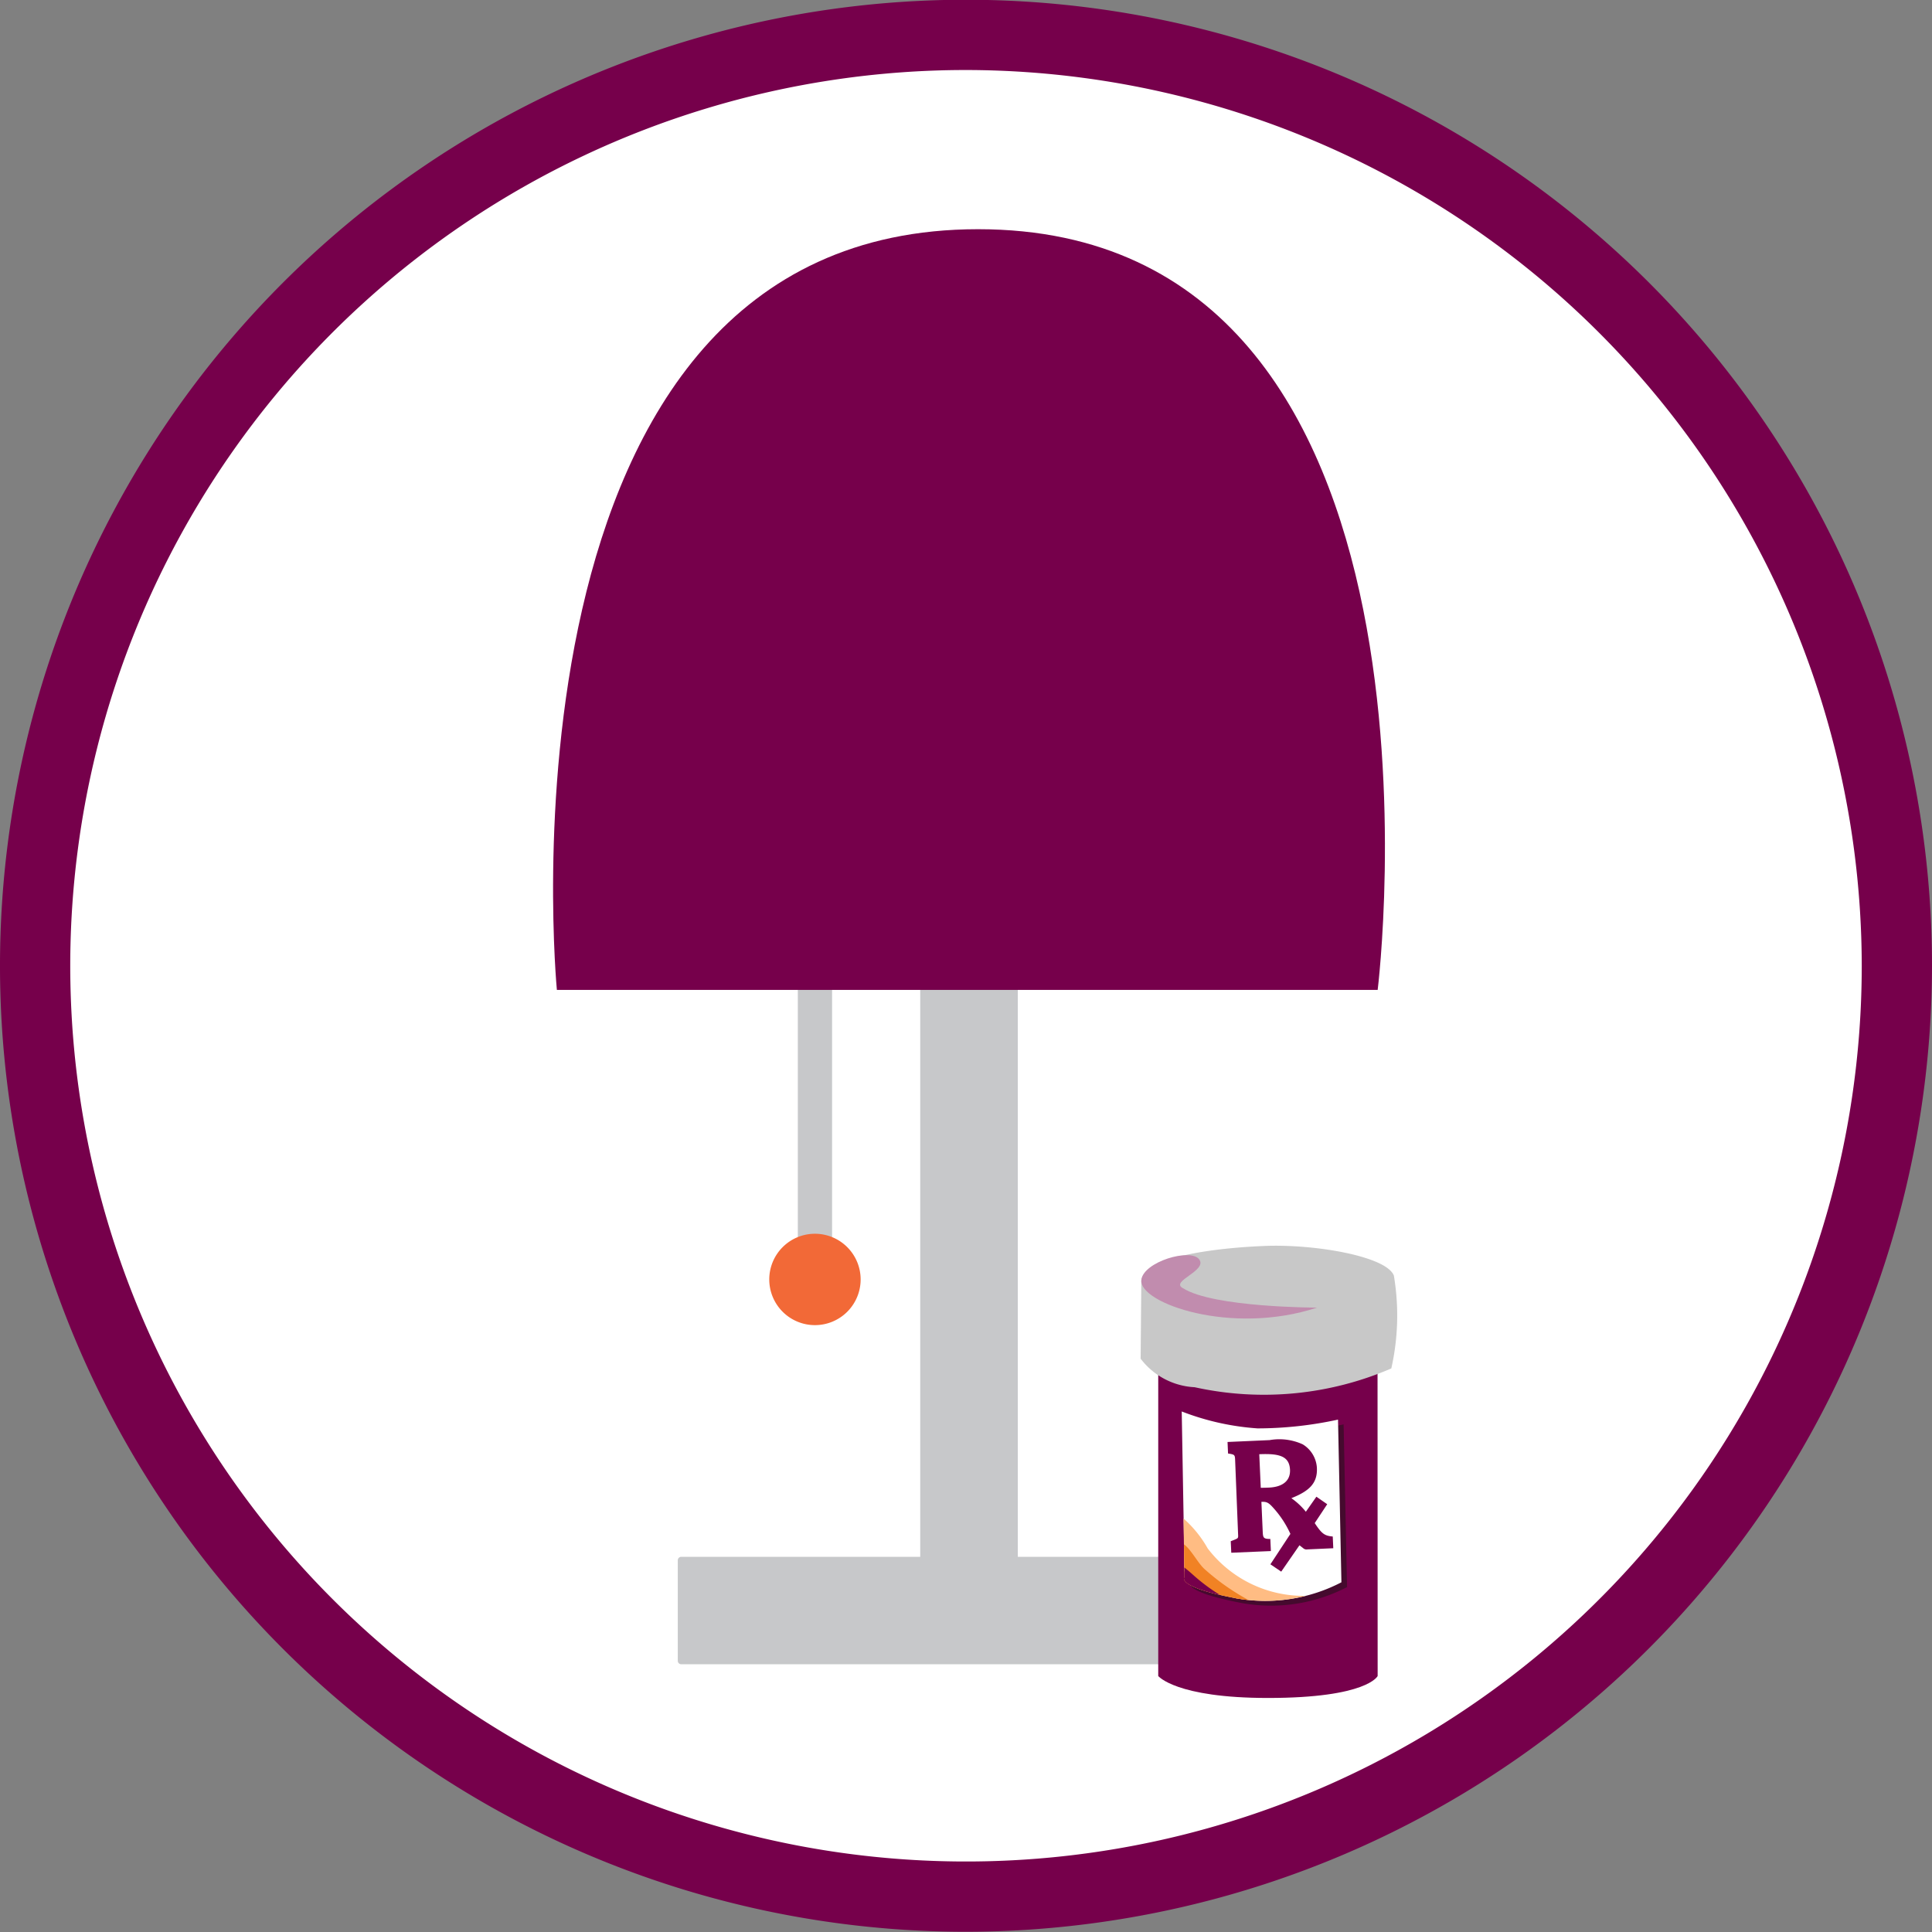 <svg id="keep-in-sight-NVAF" xmlns="http://www.w3.org/2000/svg" xmlns:xlink="http://www.w3.org/1999/xlink" width="88" height="88" viewBox="0 0 88 88">
  <rect x="0" y="0" width="88" height="88" fill="#808080" stroke="none"/>
  <defs>
    <clipPath id="clip-path">
      <rect id="Rectangle_638" data-name="Rectangle 638" width="88" height="88" fill="none"/>
    </clipPath>
  </defs>
  <g id="Group_2548" data-name="Group 2548" clip-path="url(#clip-path)">
    <path id="Path_2612" data-name="Path 2612" d="M85.818,43.626A42.191,42.191,0,1,1,43.626,1.435,42.191,42.191,0,0,1,85.818,43.626" transform="translate(0.369 0.368)" fill="#fff"/>
    <path id="Path_2613" data-name="Path 2613" d="M44,87.99a44,44,0,1,1,44-44,44.045,44.045,0,0,1-44,44m0-84.8A40.8,40.8,0,1,0,84.8,44,40.851,40.851,0,0,0,44,3.19" transform="translate(0 -0.001)" fill="#76004b"/>
    <path id="Path_2614" data-name="Path 2614" d="M50.933,61.307H24.718a.158.158,0,0,1-.158-.158V56.571a.158.158,0,0,1,.158-.158H50.933a.158.158,0,0,1,.158.158v4.577a.158.158,0,0,1-.158.158" transform="translate(6.312 14.498)" fill="#c7c8ca"/>
    <rect id="Rectangle_636" data-name="Rectangle 636" width="4.445" height="31.321" transform="translate(41.915 40.391)" fill="#c7c8ca"/>
    <rect id="Rectangle_637" data-name="Rectangle 637" width="1.56" height="17.745" transform="translate(36.34 39.623)" fill="#c7c8ca"/>
    <path id="Path_2615" data-name="Path 2615" d="M32.037,46.789a2.081,2.081,0,1,1-2.082-2.082,2.082,2.082,0,0,1,2.082,2.082" transform="translate(7.164 11.489)" fill="#f26937"/>
    <path id="Path_2616" data-name="Path 2616" d="M20.214,42.955S16.887,8.306,39.4,8.306,57.6,42.955,57.6,42.955Z" transform="translate(5.151 2.134)" fill="#76004b"/>
    <path id="Path_2617" data-name="Path 2617" d="M51.963,63.66s-.465,1-4.994,1c-4.2,0-5-1-5-1V49.341h9.989Z" transform="translate(10.787 12.68)" fill="#76004b"/>
    <path id="Path_2618" data-name="Path 2618" d="M52.749,50.731a14.653,14.653,0,0,1-8.957.855,3.292,3.292,0,0,1-2.46-1.3l.031-3.5c.01-1.107,3.205-1.534,5.579-1.633,2.274-.1,5.572.459,5.924,1.345a10.94,10.94,0,0,1-.117,4.237" transform="translate(10.622 11.6)" fill="#c8c8c8" fill-rule="evenodd"/>
    <path id="Path_2619" data-name="Path 2619" d="M49.358,47.872s-4.707,0-6.1-.882c-.627-.318,1.126-.791.734-1.316s-2.548.108-2.635.943c-.108,1.052,4.1,2.539,8,1.256" transform="translate(10.629 11.688)" fill="#c18cae" fill-rule="evenodd"/>
    <path id="Path_2620" data-name="Path 2620" d="M43.024,51.319a11.739,11.739,0,0,0,3.452.771,17.287,17.287,0,0,0,3.667-.4L50.3,59.1a7.5,7.5,0,0,1-4.832.72c-2.74-.519-2.31-.963-2.31-.963Z" transform="translate(11.057 13.189)" fill="#450a2e" fill-rule="evenodd"/>
    <path id="Path_2621" data-name="Path 2621" d="M42.821,51.146a11.739,11.739,0,0,0,3.452.771,17.287,17.287,0,0,0,3.667-.4l.155,7.41a7.5,7.5,0,0,1-4.832.72c-2.74-.519-2.31-.963-2.31-.963Z" transform="translate(11.005 13.144)" fill="#fff" fill-rule="evenodd"/>
    <path id="Path_2622" data-name="Path 2622" d="M44.651,57.317l-.024-.525c.334-.128.327-.127.338-.225l-.14-3.51c-.01-.21-.043-.216-.321-.26l-.023-.525,1.916-.085a2.556,2.556,0,0,1,1.507.192,1.343,1.343,0,0,1,.647,1.08c.03.7-.358,1.053-1.163,1.373a3.187,3.187,0,0,1,.66.618l.48-.685.493.342-.569.86c.322.488.447.579.821.611l.024.534-1.18.053a.226.226,0,0,1-.2-.064c-.1-.075-.093-.075-.161-.123l-.83,1.2-.493-.334.911-1.385a4.587,4.587,0,0,0-.791-1.2c-.211-.235-.3-.27-.53-.26l.059,1.334c.014.3.024.356.348.357l.025.551Zm2.675-3.779c-.028-.622-.486-.748-1.4-.708l.068,1.529c.146,0,.284-.005.372-.009.647-.029.982-.327.96-.812" transform="translate(11.432 13.408)" fill="#76004b"/>
    <path id="Path_2623" data-name="Path 2623" d="M45.279,58.659a7.505,7.505,0,0,0,3.171-.111,5.5,5.5,0,0,1-4.464-2.161,5.275,5.275,0,0,0-1.1-1.361l.035,2.4q.383.2.788.453a9.943,9.943,0,0,0,1.566.783" transform="translate(11.023 14.141)" fill="#ffbc83" fill-rule="evenodd"/>
    <path id="Path_2624" data-name="Path 2624" d="M45.846,58.5a10.432,10.432,0,0,1-2.014-1.419c-.3-.274-.616-.9-.93-1.119l.023,1.487s-.43.445,2.31.963c.207.039.411.068.611.088" transform="translate(11.026 14.382)" fill="#f18224" fill-rule="evenodd"/>
    <path id="Path_2625" data-name="Path 2625" d="M43.311,57.131c-.129-.117-.26-.228-.393-.331l.008.434s-.353.365,1.619.818a8.368,8.368,0,0,1-1.233-.921" transform="translate(11.026 14.597)" fill="#76004b" fill-rule="evenodd"/>
  </g>
</svg>
